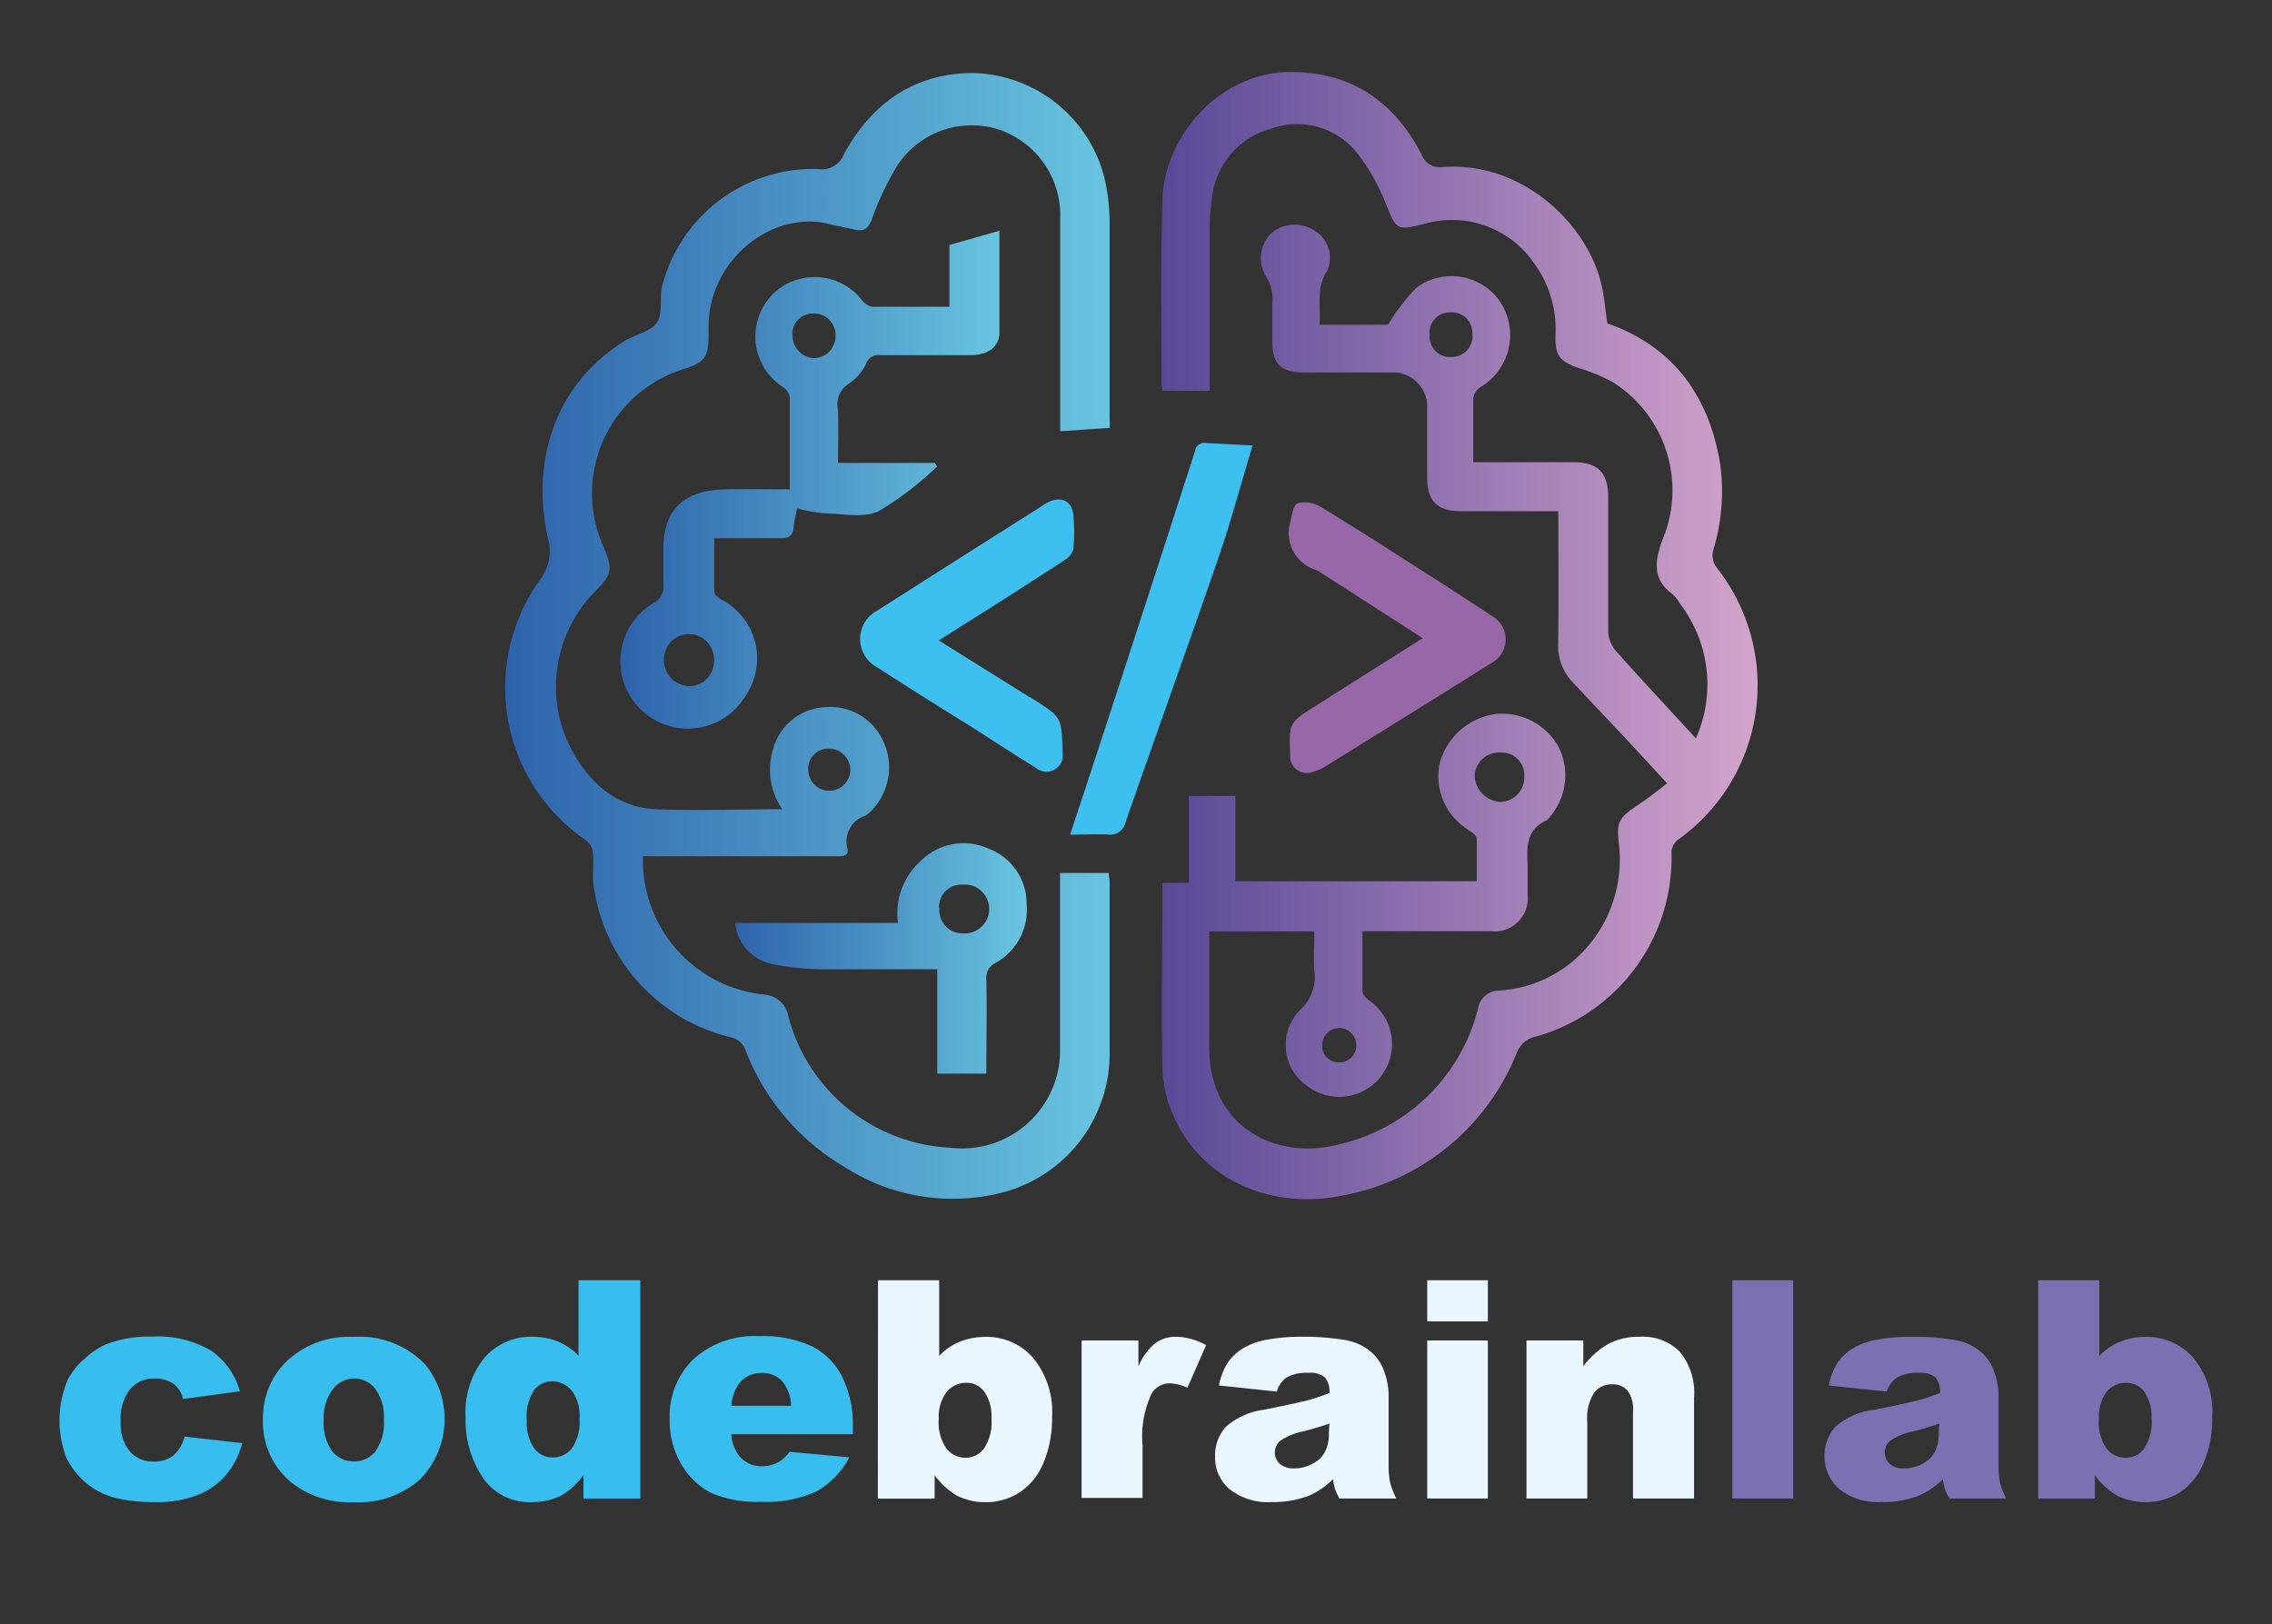 <svg id="Capa_1" data-name="Capa 1" xmlns="http://www.w3.org/2000/svg" xmlns:xlink="http://www.w3.org/1999/xlink" width="160" height="114.38" viewBox="0 0 160 114.38">
  <rect x="0" y="0" width="160" height="114.38" fill="#333333" stroke="none"/>
  <defs>
    <style>
      .cls-1 {
        fill: url(#Degradado_sin_nombre_5);
      }

      .cls-2 {
        fill: url(#Degradado_sin_nombre_5-2);
      }

      .cls-3 {
        fill: url(#Degradado_sin_nombre_5-3);
      }

      .cls-4 {
        fill: url(#Degradado_sin_nombre_8);
      }

      .cls-5 {
        fill: #9767a8;
      }

      .cls-6 {
        fill: #3dbfef;
      }

      .cls-7 {
        fill: #38beee;
      }

      .cls-8 {
        fill: #eaf6fd;
      }

      .cls-9 {
        fill: #7b70b1;
      }
    </style>
    <linearGradient id="Degradado_sin_nombre_5" data-name="Degradado sin nombre 5" x1="35.57" y1="44.79" x2="78.16" y2="44.79" gradientUnits="userSpaceOnUse">
      <stop offset="0" stop-color="#2e63ab"/>
      <stop offset="1" stop-color="#68c5e0"/>
    </linearGradient>
    <linearGradient id="Degradado_sin_nombre_5-2" x1="43.79" y1="33.75" x2="70.37" y2="33.75" xlink:href="#Degradado_sin_nombre_5"/>
    <linearGradient id="Degradado_sin_nombre_5-3" x1="51.77" y1="67.46" x2="72.3" y2="67.46" xlink:href="#Degradado_sin_nombre_5"/>
    <linearGradient id="Degradado_sin_nombre_8" data-name="Degradado sin nombre 8" x1="81.79" y1="44.79" x2="123.76" y2="44.79" gradientUnits="userSpaceOnUse">
      <stop offset="0" stop-color="#584997"/>
      <stop offset="1" stop-color="#d4a4cc"/>
    </linearGradient>
  </defs>
  <g>
    <g>
      <path class="cls-1" d="M78.16,30.13l-3.5.24v-15a6.36,6.36,0,0,0-4.18-6.2,6.26,6.26,0,0,0-7.34,2.57,20.41,20.41,0,0,0-1.75,3.72c-.25.64-.56.86-1.19.71s-1.2-.24-1.79-.39c-3.95-1-8.36,2.39-8.51,7,0,.25,0,.49,0,.74,0,1.65-.25,2-1.84,2.5a9.15,9.15,0,0,0-5.55,12.5c.66,1.6.59,1.93-.63,3.16a9.54,9.54,0,0,0,.26,13.61,6.26,6.26,0,0,0,4.08,1.7c2.91.11,5.83,0,8.87,0a4.91,4.91,0,0,1-.66-4.19,4,4,0,0,1,3.7-3,4.08,4.08,0,0,1,4,2.25,4.34,4.34,0,0,1-.5,4.74,2.66,2.66,0,0,1-.66.64,1.91,1.91,0,0,0-1.29,2.34c.13.61-.53.53-.94.53H45.28a9.52,9.52,0,0,0,8.59,9.75,1.83,1.83,0,0,1,1.65,1.54,12.43,12.43,0,0,0,11.42,9.24,6.9,6.9,0,0,0,7.71-7.08c0-3.75,0-7.51,0-11.27v-1h3.43c0,.21.06.41.06.62,0,3.94,0,7.88,0,11.82a10.11,10.11,0,0,1-7.87,10.14A14.1,14.1,0,0,1,59.5,82.2a16.37,16.37,0,0,1-7-8.24,1.38,1.38,0,0,0-1-.9,12.75,12.75,0,0,1-9.67-10.53c-.15-.8,0-1.66-.07-2.48a1.29,1.29,0,0,0-.46-.85A13,13,0,0,1,38,40.87a3.39,3.39,0,0,0,.55-3.12c-1.13-5.37.54-10.64,5.37-13.7.76-.49,1.87-.66,2.33-1.32s.17-1.73.38-2.59A11,11,0,0,1,57.57,11.9a1.67,1.67,0,0,0,1.87-1.06c1.92-3.5,4.83-5.62,8.91-5.7a9.78,9.78,0,0,1,9.42,7.36,14.05,14.05,0,0,1,.37,3.1c0,4.52,0,9,0,13.58ZM58.35,52.73a1.38,1.38,0,0,0-1.43,1.45,1.48,1.48,0,1,0,1.43-1.45Z"/>
      <path class="cls-2" d="M55.62,34.46c0-2.25,0-4.34,0-6.43a1.06,1.06,0,0,0-.46-.76,4.22,4.22,0,0,1-1.85-4.55,4.14,4.14,0,0,1,3.8-3.2,4.21,4.21,0,0,1,3.62,1.65,1.13,1.13,0,0,0,.69.43c1.78,0,3.56,0,5.44,0V17.25l3.52-1c0,2.36,0,4.78,0,7.19,0,1-.85,1.57-2,1.57-2.12,0-4.24,0-6.37,0a.91.91,0,0,0-1,.56A3.45,3.45,0,0,1,59.81,27a1.7,1.7,0,0,0-.8,1.84c.05,1.23,0,2.45,0,3.76h6.83l.15.25A22.44,22.44,0,0,1,61.88,36c-1.09.51-2.6.17-3.92.14a12.34,12.34,0,0,1-1.83-.34c-.07.38-.2.88-.25,1.39s-.33.72-.84.71c-1.54,0-3.07,0-4.74,0,0,1.34,0,2.56,0,3.78,0,.18.29.41.49.54a4.66,4.66,0,0,1,1.76,6.71A4.75,4.75,0,1,1,46,42.48a1.26,1.26,0,0,0,.72-1.3c0-.85,0-1.72,0-2.58,0-3,1.8-4.06,4.2-4.13C52.46,34.43,54,34.46,55.62,34.46Zm-5.34,12a1.76,1.76,0,1,0-3.52-.08,1.83,1.83,0,0,0,1.78,1.94A1.76,1.76,0,0,0,50.28,46.45Zm8.56-22.87a1.51,1.51,0,0,0-1.62-1.51,1.43,1.43,0,0,0-1.41,1.58,1.6,1.6,0,0,0,1.51,1.56A1.55,1.55,0,0,0,58.84,23.58Z"/>
      <path class="cls-3" d="M66,68.26c-2.79,0-5.41,0-8,0a19.39,19.39,0,0,1-3.65-.37A3.3,3.3,0,0,1,51.77,65H63.24a4.94,4.94,0,0,1,1.6-4.37,4.26,4.26,0,0,1,4.77-.87,4.15,4.15,0,0,1,2.69,3.92,4.28,4.28,0,0,1-2.21,4.14,1.15,1.15,0,0,0-.63,1.16c.05,2.19,0,4.37,0,6.63H66Zm.16-4.33a1.62,1.62,0,0,0,1.65,1.8,1.72,1.72,0,1,0,0-3.43A1.57,1.57,0,0,0,66.13,63.93Z"/>
    </g>
    <path class="cls-4" d="M109.74,36h-6.85c-1.69,0-2.39-.71-2.39-2.42V28.33a2.48,2.48,0,0,0-2.13-2.1H91.81c-1.62,0-2.21-.6-2.21-2.22,0-.87,0-1.73,0-2.59a3.13,3.13,0,0,0-.51-2.06,2.44,2.44,0,0,1,.52-3,2.53,2.53,0,0,1,3-.09,2.21,2.21,0,0,1,.84,2.82c-.79,1.21-.42,2.47-.53,3.78h4.83a13.76,13.76,0,0,1,2-2.61,4.15,4.15,0,0,1,5.9,1,4.26,4.26,0,0,1-1.39,6,1.15,1.15,0,0,0-.51.81c0,1.45,0,2.89,0,4.48h.93c2,0,4.07,0,6.1,0,1.75,0,2.47.73,2.47,2.46,0,3.14,0,6.28,0,9.42a2.3,2.3,0,0,0,.52,1.38c1.83,2.06,3.72,4.08,5.66,6.19a9.34,9.34,0,0,0-1.11-9.47,2.83,2.83,0,0,0-.51-.66c-1.46-1.08-1.3-2.34-.72-3.89a9,9,0,0,0-3.5-11.06,12.44,12.44,0,0,0-2.42-1c-1.32-.47-1.66-.86-1.63-2.28A7.88,7.88,0,0,0,108,18.49a7,7,0,0,0-7.63-2.74c-2.09.51-2,.47-2.81-1.48a14.08,14.08,0,0,0-2.08-3.61,5.42,5.42,0,0,0-6-1.59,5.68,5.68,0,0,0-4.12,4.82,13.51,13.51,0,0,0-.17,2.29c0,3.78,0,7.57,0,11.35H81.88A2.88,2.88,0,0,1,81.8,27c0-4.31-.06-8.63.06-12.93.13-4.57,4.13-9,9-9,4.34,0,7.32,2.08,9.25,5.81a1.38,1.38,0,0,0,1.54.88c5.37-.39,10,3.78,11.1,8.16.23.91.29,1.86.44,2.85,4.64,1.63,7.17,5.12,7.95,9.91a14.2,14.2,0,0,1-.5,6.1,1.48,1.48,0,0,0,.2,1.13,13.35,13.35,0,0,1-2.69,19.24,1.17,1.17,0,0,0-.44.84A13.08,13.08,0,0,1,108.16,73a1.81,1.81,0,0,0-1.34,1.13A16.42,16.42,0,0,1,94.67,84.17c-5.34,1.13-10.24-1.23-12.13-5.8a8.77,8.77,0,0,1-.68-3.1c-.08-4.34,0-8.68,0-13.1h1.86V56.06H87v6h17c0-1,0-2,0-3,0-.2-.3-.42-.5-.56a4.46,4.46,0,0,1-2.14-4.64,4.74,4.74,0,0,1,4.08-3.59,4.58,4.58,0,0,1,4.3,2.29,4.47,4.47,0,0,1-.43,4.76c-.14.17-.26.39-.44.47-1.38.65-1.36,1.85-1.29,3.1,0,.71,0,1.42,0,2.12A2.33,2.33,0,0,1,105,65.58c-2.77,0-5.54,0-8.31,0-.22,0-.43,0-.74,0,0,1.44,0,2.84,0,4.25,0,.21.25.45.44.61a3.72,3.72,0,1,1-4.39,6,3.51,3.51,0,0,1-.44-5.32,3.11,3.11,0,0,0,1-2.75c-.07-.91,0-1.83,0-2.78H85.16v1.62c0,2.1,0,4.19,0,6.28-.16,6,4.89,8.27,9.17,7.09a13.08,13.08,0,0,0,9.75-9.53,1.51,1.51,0,0,1,1.42-1.29,8.9,8.9,0,0,0,6.22-3A9.41,9.41,0,0,0,114,59.37c-.17-1.45,0-1.76,1.19-2.57.73-.49,1.42-1,2.21-1.64-1.14-1.23-2.19-2.38-3.25-3.51s-2.28-2.41-3.42-3.63a3.67,3.67,0,0,1-1-2.66C109.77,42.29,109.74,39.22,109.74,36Zm-2.4,18.73A1.59,1.59,0,0,0,105.65,53a1.7,1.7,0,0,0-1.8,1.67,1.92,1.92,0,0,0,1.76,1.8A1.7,1.7,0,0,0,107.34,54.75Zm-3.65-31.23A1.44,1.44,0,0,0,102.15,22a1.42,1.42,0,0,0-1.47,1.59,1.43,1.43,0,0,0,1.52,1.55A1.46,1.46,0,0,0,103.69,23.52Zm-8.18,50.1a1.2,1.2,0,0,0-2.4,0,1.14,1.14,0,0,0,1.19,1.21A1.16,1.16,0,0,0,95.51,73.62Z"/>
    <path class="cls-5" d="M100.19,44.94,93,40.32a2,2,0,0,0-.32-.18,2.72,2.72,0,0,1-1.81-3.39c.1-.48.23-1.21.52-1.31a2.1,2.1,0,0,1,1.59.24c2.2,1.32,4.36,2.72,6.53,4.1,1.83,1.17,3.66,2.34,5.46,3.54a1.9,1.9,0,0,1,0,3.41c-3.83,2.41-7.68,4.79-11.53,7.18a3.88,3.88,0,0,1-1.08.48,1.17,1.17,0,0,1-1.5-1c0-.06,0-.12,0-.18-.1-2.32-.1-2.32,1.87-3.55Z"/>
    <path class="cls-6" d="M66.11,45.1l6.4,4c.08,0,.17.08.24.13,2.07,1.31,2,1.31,2.08,3.73a1.16,1.16,0,0,1-1.9,1.1c-1.51-.93-3-1.9-4.49-2.86C66.22,49.83,64,48.43,61.78,47a2.26,2.26,0,0,1,0-4q5.69-3.63,11.39-7.23a6.38,6.38,0,0,1,.71-.43c.9-.42,1.63,0,1.71.94a12.72,12.72,0,0,1,0,2.39,1.35,1.35,0,0,1-.63.78C72.08,41.34,69.18,43.16,66.11,45.1Z"/>
    <path class="cls-6" d="M75.36,58.78c3-9.08,5.89-18,8.79-27a.68.68,0,0,1,.84-.58l3.22.17c-.81,2.69-1.51,5.3-2.39,7.86-2.14,6.22-4.38,12.41-6.54,18.63a1.13,1.13,0,0,1-1.34.9C77.11,58.74,76.28,58.78,75.36,58.78Z"/>
    <path class="cls-7" d="M13,101.17l4.06.46a5.79,5.79,0,0,1-1.11,2.2,5.07,5.07,0,0,1-2,1.44,7.75,7.75,0,0,1-3,.51,11.17,11.17,0,0,1-2.95-.33,5.14,5.14,0,0,1-2-1.07,5.46,5.46,0,0,1-1.33-1.73,7.35,7.35,0,0,1,.11-5.5A4.92,4.92,0,0,1,6,95.65a5.24,5.24,0,0,1,1.53-1,8.33,8.33,0,0,1,3.2-.52,7.39,7.39,0,0,1,4.16,1,5.13,5.13,0,0,1,2,2.85l-4,.54a1.89,1.89,0,0,0-.69-1.08,2.23,2.23,0,0,0-1.33-.36,2.16,2.16,0,0,0-1.72.76,3.41,3.41,0,0,0-.65,2.3,3,3,0,0,0,.65,2.08,2.14,2.14,0,0,0,1.65.71,2.25,2.25,0,0,0,1.41-.43A2.61,2.61,0,0,0,13,101.17Z"/>
    <path class="cls-7" d="M18.52,100a5.55,5.55,0,0,1,1.72-4.19,6.41,6.41,0,0,1,4.65-1.66,6.38,6.38,0,0,1,5.05,1.94,6.08,6.08,0,0,1-.33,8.06,6.49,6.49,0,0,1-4.71,1.64,6.59,6.59,0,0,1-4.34-1.36A5.47,5.47,0,0,1,18.52,100Zm4.28,0a3.39,3.39,0,0,0,.6,2.21,1.92,1.92,0,0,0,1.52.71,1.88,1.88,0,0,0,1.51-.7,3.45,3.45,0,0,0,.6-2.26,3.26,3.26,0,0,0-.6-2.15A1.87,1.87,0,0,0,25,97.08a1.92,1.92,0,0,0-1.54.72A3.3,3.3,0,0,0,22.8,100Z"/>
    <path class="cls-7" d="M45.09,90.16v15.37h-4v-1.65a5.35,5.35,0,0,1-1.53,1.42,4.4,4.4,0,0,1-2.06.48A3.94,3.94,0,0,1,34,104.05a7.11,7.11,0,0,1-1.21-4.2,6.14,6.14,0,0,1,1.33-4.24,4.35,4.35,0,0,1,3.37-1.47,4.75,4.75,0,0,1,1.81.34,4.06,4.06,0,0,1,1.44,1V90.16Zm-4.28,9.77a2.93,2.93,0,0,0-.55-2,1.78,1.78,0,0,0-1.41-.65,1.54,1.54,0,0,0-1.24.62A3.28,3.28,0,0,0,37.1,100a3.16,3.16,0,0,0,.52,2,1.6,1.6,0,0,0,1.29.64,1.73,1.73,0,0,0,1.36-.64A3.23,3.23,0,0,0,40.81,99.93Z"/>
    <path class="cls-7" d="M60.06,101H51.5a2.7,2.7,0,0,0,.56,1.53,2,2,0,0,0,1.61.73,2.45,2.45,0,0,0,1.2-.32,2.74,2.74,0,0,0,.74-.7l4.2.39a5.91,5.91,0,0,1-2.32,2.4,8.42,8.42,0,0,1-3.91.73,8.14,8.14,0,0,1-3.49-.62,5.23,5.23,0,0,1-2.1-2,6.05,6.05,0,0,1-.83-3.2,5.6,5.6,0,0,1,1.67-4.22,6.38,6.38,0,0,1,4.62-1.62,8.1,8.1,0,0,1,3.77.73A4.84,4.84,0,0,1,59.33,97a7.72,7.72,0,0,1,.73,3.58Zm-4.35-2a2.8,2.8,0,0,0-.66-1.77,1.91,1.91,0,0,0-1.42-.54,1.94,1.94,0,0,0-1.63.81,2.91,2.91,0,0,0-.49,1.5Z"/>
    <path class="cls-8" d="M61.83,90.16h4.31v5.33a4.09,4.09,0,0,1,1.45-1,4.73,4.73,0,0,1,1.8-.34,4.33,4.33,0,0,1,3.36,1.47,6,6,0,0,1,1.34,4.2,8.06,8.06,0,0,1-.61,3.21,4.55,4.55,0,0,1-1.69,2.08,4.37,4.37,0,0,1-2.38.68,4.46,4.46,0,0,1-2.06-.48,5.5,5.5,0,0,1-1.53-1.42v1.65h-4Zm4.28,9.77a3.22,3.22,0,0,0,.54,2.08,1.7,1.7,0,0,0,1.36.65A1.6,1.6,0,0,0,69.3,102a3.36,3.36,0,0,0,.52-2.13A3,3,0,0,0,69.31,98a1.55,1.55,0,0,0-1.23-.62,1.78,1.78,0,0,0-1.42.65A2.93,2.93,0,0,0,66.11,99.93Z"/>
    <path class="cls-8" d="M76.17,94.4h4v1.82a4.31,4.31,0,0,1,1.19-1.63,2.48,2.48,0,0,1,1.51-.45,4.55,4.55,0,0,1,2.07.59l-1.32,3a3.34,3.34,0,0,0-1.2-.31,1.48,1.48,0,0,0-1.3.69,7,7,0,0,0-.66,3.65v3.73H76.17Z"/>
    <path class="cls-8" d="M89.92,98l-4.08-.43a4.53,4.53,0,0,1,.67-1.68,3.59,3.59,0,0,1,1.25-1.06,5.17,5.17,0,0,1,1.61-.51,13,13,0,0,1,2.23-.18,17.91,17.91,0,0,1,3.08.22,3.88,3.88,0,0,1,1.94.9,3.17,3.17,0,0,1,.86,1.33,4.84,4.84,0,0,1,.31,1.65v4.92a6.29,6.29,0,0,0,.1,1.23,6,6,0,0,0,.44,1.14h-4a4.29,4.29,0,0,1-.31-.65,4.85,4.85,0,0,1-.15-.71,5.48,5.48,0,0,1-1.66,1.15,7,7,0,0,1-2.64.46,4.37,4.37,0,0,1-3-.92,2.91,2.91,0,0,1-1-2.28,3,3,0,0,1,.74-2.08A5,5,0,0,1,89,99.28c1.6-.32,2.64-.55,3.11-.67a14.16,14.16,0,0,0,1.51-.51A1.52,1.52,0,0,0,93.3,97a1.65,1.65,0,0,0-1.15-.32,2.88,2.88,0,0,0-1.57.34A1.84,1.84,0,0,0,89.92,98Zm3.7,2.25c-.59.21-1.2.39-1.83.55a4.29,4.29,0,0,0-1.65.68,1.08,1.08,0,0,0-.36.79,1.06,1.06,0,0,0,.35.82,1.47,1.47,0,0,0,1,.32,2.65,2.65,0,0,0,1.32-.34,2,2,0,0,0,.87-.85,2.69,2.69,0,0,0,.26-1.29Z"/>
    <path class="cls-8" d="M100.51,90.16h4.27v2.9h-4.27Zm0,4.24h4.27v11.13h-4.27Z"/>
    <path class="cls-8" d="M107.5,94.4h4v1.81a5.88,5.88,0,0,1,1.8-1.59,4.73,4.73,0,0,1,2.22-.48,3.62,3.62,0,0,1,2.78,1.06,4.57,4.57,0,0,1,1,3.25v7.08H115V99.41a2.24,2.24,0,0,0-.39-1.49,1.38,1.38,0,0,0-1.09-.43,1.55,1.55,0,0,0-1.26.59,3.41,3.41,0,0,0-.48,2.1v5.35H107.5Z"/>
    <path class="cls-9" d="M122,90.16h4.28v15.37H122Z"/>
    <path class="cls-9" d="M132.87,98l-4.08-.43a4.53,4.53,0,0,1,.67-1.68,3.59,3.59,0,0,1,1.25-1.06,5.17,5.17,0,0,1,1.61-.51,13,13,0,0,1,2.23-.18,17.91,17.91,0,0,1,3.08.22,3.88,3.88,0,0,1,1.94.9,3.17,3.17,0,0,1,.86,1.33,4.84,4.84,0,0,1,.31,1.65v4.92a6.29,6.29,0,0,0,.1,1.23,6,6,0,0,0,.44,1.14h-4a4.29,4.29,0,0,1-.31-.65,4.85,4.85,0,0,1-.15-.71,5.39,5.39,0,0,1-1.67,1.15,6.87,6.87,0,0,1-2.63.46,4.37,4.37,0,0,1-3-.92,3.13,3.13,0,0,1-.29-4.36A5,5,0,0,1,132,99.28c1.6-.32,2.64-.55,3.11-.67a14.16,14.16,0,0,0,1.51-.51,1.52,1.52,0,0,0-.32-1.1,1.65,1.65,0,0,0-1.15-.32,2.88,2.88,0,0,0-1.57.34A1.84,1.84,0,0,0,132.87,98Zm3.7,2.25c-.59.21-1.2.39-1.83.55a4.29,4.29,0,0,0-1.65.68,1.08,1.08,0,0,0-.36.79,1.06,1.06,0,0,0,.35.82,1.47,1.47,0,0,0,1,.32,2.65,2.65,0,0,0,1.32-.34,2,2,0,0,0,.87-.85,2.69,2.69,0,0,0,.26-1.29Z"/>
    <path class="cls-9" d="M143.53,90.16h4.31v5.33a4.13,4.13,0,0,1,1.46-1,4.72,4.72,0,0,1,1.79-.34,4.35,4.35,0,0,1,3.37,1.47,6,6,0,0,1,1.33,4.2,7.89,7.89,0,0,1-.61,3.21,4.47,4.47,0,0,1-1.68,2.08,4.58,4.58,0,0,1-4.44.2,5.24,5.24,0,0,1-1.53-1.42v1.65h-4Zm4.28,9.77a3.22,3.22,0,0,0,.54,2.08,1.72,1.72,0,0,0,1.37.65A1.57,1.57,0,0,0,151,102a3.36,3.36,0,0,0,.52-2.13A3.09,3.09,0,0,0,151,98a1.56,1.56,0,0,0-1.24-.62,1.79,1.79,0,0,0-1.42.65A3,3,0,0,0,147.81,99.93Z"/>
  </g>
</svg>

